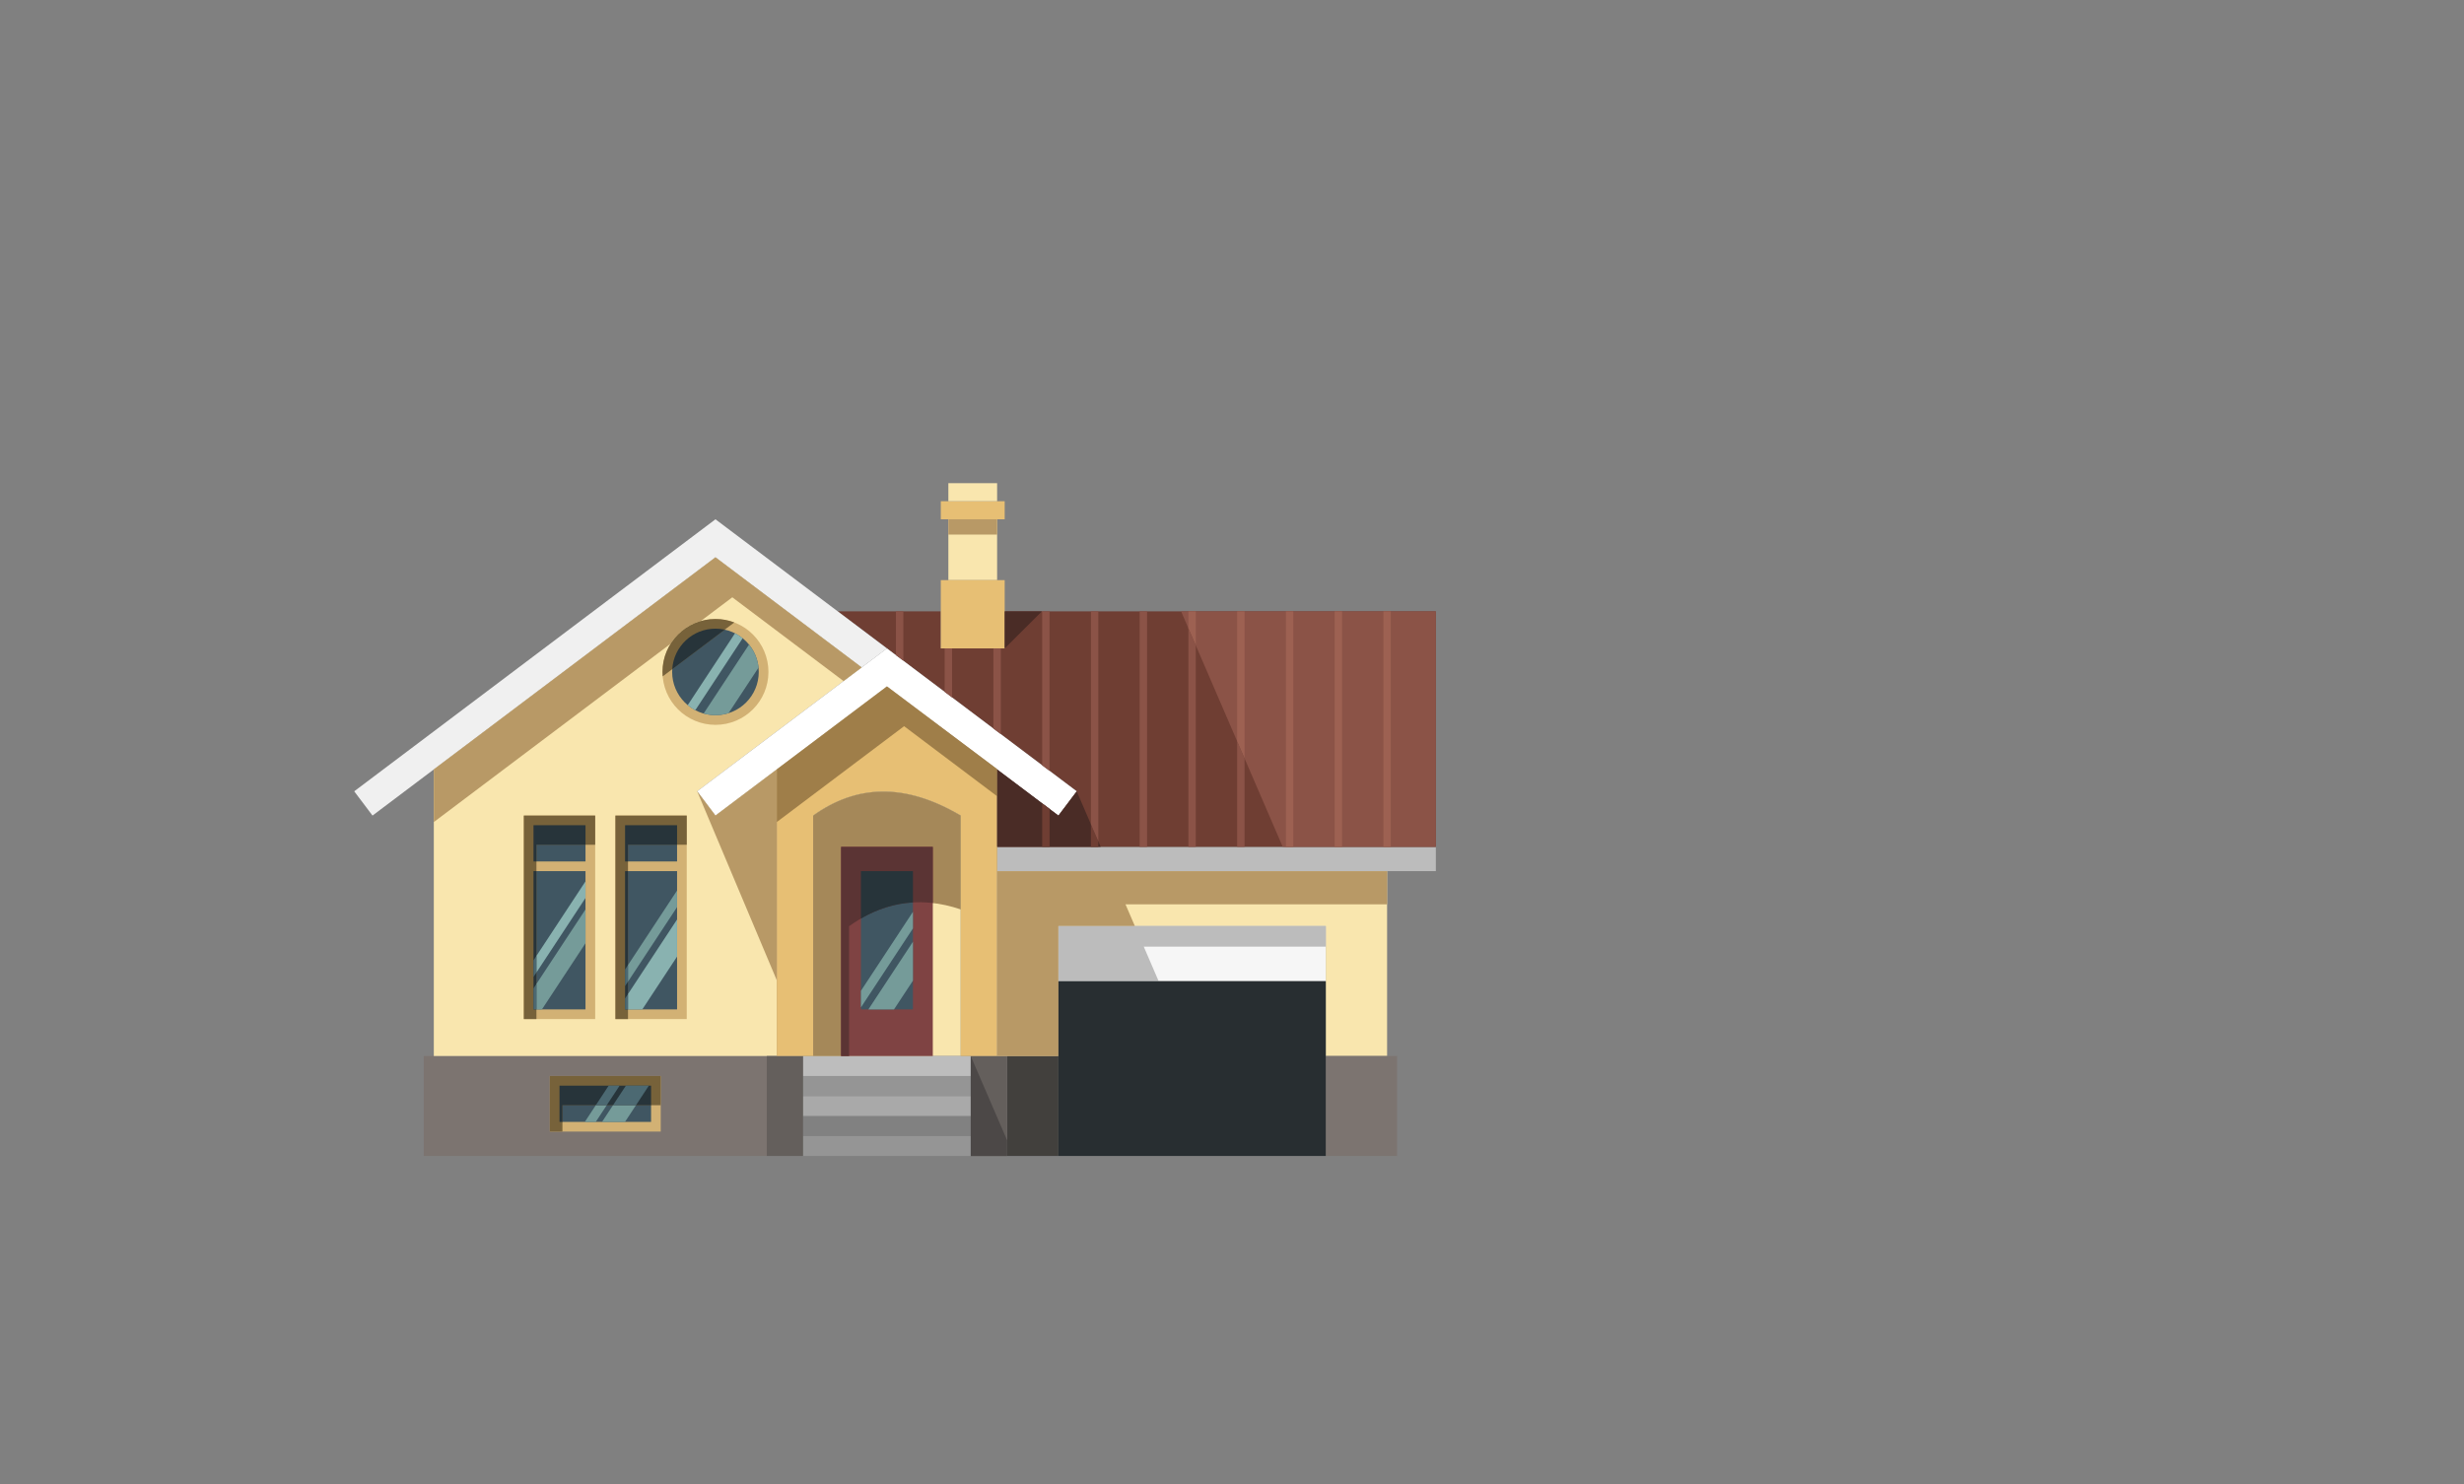 <?xml version="1.0" encoding="UTF-8" standalone="no"?>
<svg width="780px" height="470px" viewBox="0 0 780 470" version="1.1" xmlns="http://www.w3.org/2000/svg" xmlns:xlink="http://www.w3.org/1999/xlink" xmlns:sketch="http://www.bohemiancoding.com/sketch/ns">
    <rect x="0" y="0" width="780" height="470" fill="#808080" stroke="none"/>
    <!-- Generator: Sketch 3.4.2 (15855) - http://www.bohemiancoding.com/sketch -->
    <title>Artboard 1</title>
    <desc>Created with Sketch.</desc>
    <defs></defs>
    <g id="Page-1" stroke="none" stroke-width="1" fill="none" fill-rule="evenodd" sketch:type="MSPage">
        <g id="Artboard-1" sketch:type="MSArtboardGroup">
            <g id="Page-1" sketch:type="MSLayerGroup" transform="translate(29, 73)">
                <g id="Huisje" transform="translate(83, 79)" sketch:type="MSShapeGroup">
                    <path d="M22.159,182.359 L130.725,182.359 L130.725,214.01 L22.159,214.01 L22.159,182.359 Z" id="Fill-116" fill="#7C7470"></path>
                    <path d="M62.053,188.688 L97.164,188.688 L97.164,206.284 L62.053,206.284 L62.053,188.688 Z" id="Fill-118" fill="#D2B174"></path>
                    <path d="M145.409,182.359 L192.13,182.359 L192.13,106.226 C174.372,95.728 159.011,96.486 145.409,106.226 L145.409,182.359 Z M25.326,91.612 L114.486,24.463 L160.775,59.324 L108.696,98.546 L114.486,106.226 L133.893,91.612 L133.893,182.359 L25.326,182.359 L25.326,91.612 Z" id="Fill-119" fill="#F9E6AE"></path>
                    <path d="M114.485,43.985 C123.747,43.985 131.256,51.49 131.256,60.746 C131.256,70.001 123.747,77.505 114.485,77.505 C105.223,77.505 97.717,70.001 97.717,60.746 C97.717,51.49 105.223,43.985 114.485,43.985" id="Fill-120" fill="#D2B174"></path>
                    <path d="M327.094,123.822 L327.094,182.359 L307.687,182.359 L307.687,141.218 L223.051,141.218 L223.051,182.359 L203.646,182.359 L203.646,123.822 L327.094,123.822 Z" id="Fill-121" fill="#F9E6AE"></path>
                    <path d="M206.813,182.359 L223.051,182.359 L223.051,214.01 L206.813,214.01 L206.813,182.359 Z" id="Fill-122" fill="#42403D"></path>
                    <path d="M203.645,116.142 L342.523,116.142 L342.523,123.823 L203.645,123.823 L203.645,116.142 Z" id="Fill-123" fill="#BCBCBC"></path>
                    <path d="M153.182,41.564 L185.819,41.564 L185.819,53.302 L206.042,53.302 L206.042,41.564 L342.525,41.564 L342.525,116.141 L203.644,116.141 L203.644,91.612 L223.051,106.226 L228.843,98.545 L153.182,41.564 Z" id="Fill-124" fill="#6F3E33"></path>
                    <path d="M195.295,182.359 L206.811,182.359 L206.811,214.01 L195.295,214.01 L195.295,182.359 Z" id="Fill-125" fill="#645F5C"></path>
                    <path d="M130.725,182.359 L142.242,182.359 L142.242,214.01 L130.725,214.01 L130.725,182.359 Z" id="Fill-126" fill="#645F5C"></path>
                    <path d="M307.688,182.359 L330.261,182.359 L330.261,214.01 L307.688,214.01 L307.688,182.359 Z" id="Fill-127" fill="#7C7470"></path>
                    <path d="M142.242,214.008 L195.295,214.008 L195.295,207.679 L142.242,207.679 L142.242,214.008 Z" id="Fill-128" fill="#959595"></path>
                    <path d="M142.242,207.679 L195.295,207.679 L195.295,201.348 L142.242,201.348 L142.242,207.679 Z" id="Fill-129" fill="#818181"></path>
                    <path d="M142.242,201.348 L195.295,201.348 L195.295,195.019 L142.242,195.019 L142.242,201.348 Z" id="Fill-130" fill="#A9A9A9"></path>
                    <path d="M142.242,195.019 L195.295,195.019 L195.295,188.688 L142.242,188.688 L142.242,195.019 Z" id="Fill-131" fill="#959595"></path>
                    <path d="M168.769,53.303 L114.486,12.42 L0.129,98.546 L5.921,106.227 L114.486,24.461 L160.774,59.325 L168.769,53.303 Z" id="Fill-132" fill="#F0F0F0"></path>
                    <path d="M188.214,12.42 L203.645,12.42 L203.645,31.685 L188.214,31.685 L188.214,12.42 Z" id="Fill-133" fill="#F9E6AE"></path>
                    <path d="M142.242,188.688 L195.295,188.688 L195.295,182.357 L142.242,182.357 L142.242,188.688 Z" id="Fill-134" fill="#BDBDBD"></path>
                    <path d="M114.485,47.046 C122.056,47.046 128.193,53.18 128.193,60.746 C128.193,68.311 122.056,74.444 114.485,74.444 C106.915,74.444 100.777,68.311 100.777,60.746 C100.777,53.18 106.915,47.046 114.485,47.046" id="Fill-135" fill="#405662"></path>
                    <path d="M185.819,6.701 L206.042,6.701 L206.042,12.42 L185.819,12.42 L185.819,6.701 Z" id="Fill-136" fill="#E7BF74"></path>
                    <path d="M188.214,0.983 L203.645,0.983 L203.645,6.701 L188.214,6.701 L188.214,0.983 Z" id="Fill-137" fill="#F9E6AE"></path>
                    <path d="M185.819,31.685 L206.042,31.685 L206.042,53.303 L185.819,53.303 L185.819,31.685 Z" id="Fill-138" fill="#E7BF74"></path>
                    <path d="M82.808,170.663 L105.396,170.663 L105.396,106.227 L82.808,106.227 L82.808,170.663 Z" id="Fill-139" fill="#D2B174"></path>
                    <path d="M65.115,191.749 L94.102,191.749 L94.102,203.223 L65.115,203.223 L65.115,191.749 Z" id="Fill-140" fill="#405662"></path>
                    <path d="M53.822,170.663 L76.409,170.663 L76.409,106.227 L53.822,106.227 L53.822,170.663 Z" id="Fill-141" fill="#D2B174"></path>
                    <path d="M223.051,141.219 L307.688,141.219 L307.688,158.676 L223.051,158.676 L223.051,141.219 Z" id="Fill-142" fill="#F6F6F6"></path>
                    <path d="M145.409,182.359 L192.13,182.359 L192.13,106.226 C174.372,95.728 159.011,96.486 145.409,106.226 L145.409,182.359 Z M133.893,91.612 L168.769,65.343 L203.646,91.612 L203.646,182.359 L133.893,182.359 L133.893,91.612 Z" id="Fill-143" fill="#E7BF74"></path>
                    <path d="M228.842,98.546 L168.769,53.302 L108.696,98.546 L114.486,106.227 L168.769,65.344 L223.05,106.227 L228.842,98.546 Z" id="Fill-144" fill="#FFFFFF"></path>
                    <path d="M25.326,91.611 L114.486,24.462 L160.775,59.323 L155.036,63.644 L119.817,37.12 L109.832,44.64 C105.835,45.791 102.451,48.39 100.284,51.831 L25.326,108.285 L25.326,91.611 Z" id="Fill-145" fill="#B89966"></path>
                    <path d="M133.892,91.611 L168.768,65.345 L203.645,91.499 L203.645,100.106 L174.199,77.928 L133.892,108.285 L133.892,91.611 Z" id="Fill-146" fill="#9F7E49"></path>
                    <path d="M145.409,182.359 L156.786,182.359 L156.786,141.26 C167.396,133.662 179.076,131.53 192.13,135.942 L192.13,106.226 C174.372,95.728 159.011,96.486 145.409,106.226 L145.409,182.359 Z" id="Fill-147" fill="#A58859"></path>
                    <path d="M327.094,123.822 L327.094,134.339 L244.286,134.339 L247.255,141.218 L223.051,141.218 L223.051,182.359 L203.646,182.359 L203.646,123.822 L327.094,123.822 Z" id="Fill-148" fill="#B89966"></path>
                    <path d="M223.051,141.218 L307.688,141.218 L307.688,147.722 L250.062,147.722 L254.786,158.675 L223.051,158.675 L223.051,141.218 Z" id="Fill-149" fill="#BCBCBC"></path>
                    <path d="M236.434,116.142 L203.646,116.142 L203.646,91.611 L223.05,106.227 L228.843,98.546 L236.434,116.142 Z" id="Fill-150" fill="#4A2C26"></path>
                    <path d="M217.906,116.142 L217.906,102.377 L220.248,104.115 L220.248,116.142 L217.906,116.142 Z M233.336,116.142 L233.336,108.964 L235.678,114.389 L235.678,116.142 L233.336,116.142 Z" id="Fill-151" fill="#6F3E33"></path>
                    <path d="M114.485,43.985 C116.588,43.985 118.599,44.374 120.454,45.08 L97.777,62.158 C97.738,61.693 97.717,61.222 97.717,60.746 C97.717,51.49 105.223,43.985 114.485,43.985" id="Fill-152" fill="#77623A"></path>
                    <path d="M114.485,47.046 C115.493,47.046 116.476,47.156 117.423,47.362 L100.807,59.876 C101.255,52.715 107.208,47.046 114.485,47.046" id="Fill-153" fill="#27343A"></path>
                    <path d="M56.884,109.288 L73.347,109.288 L73.347,120.762 L56.884,120.762 L56.884,109.288 Z M56.884,123.823 L73.347,123.823 L73.347,167.602 L56.884,167.602 L56.884,123.823 Z" id="Fill-154" fill="#405662"></path>
                    <path d="M62.053,206.284 L66.042,206.284 L66.042,197.937 L97.165,197.937 L97.165,188.689 L62.053,188.689 L62.053,206.284 Z" id="Fill-155" fill="#77623A"></path>
                    <path d="M65.115,191.749 L94.102,191.749 L94.102,197.937 L66.044,197.937 L66.044,203.224 L65.115,203.224 L65.115,191.749 Z" id="Fill-156" fill="#27343A"></path>
                    <path d="M206.042,53.303 L206.042,41.565 L217.833,41.565 L206.042,53.303 Z" id="Fill-157" fill="#4A2C26"></path>
                    <path d="M188.214,12.42 L203.645,12.42 L203.645,17.26 L188.214,17.26 L188.214,12.42 Z" id="Fill-158" fill="#B89966"></path>
                    <path d="M195.295,182.359 L206.811,209.051 L206.811,214.01 L195.295,214.01 L195.295,182.359 Z" id="Fill-159" fill="#4C4847"></path>
                    <path d="M76.587,203.224 L80.067,197.937 L76.607,197.937 L73.127,203.224 L76.587,203.224 Z M85.844,203.224 L89.324,197.937 L82.055,197.937 L78.573,203.224 L85.844,203.224 Z" id="Fill-160" fill="#759B99"></path>
                    <path d="M108.102,72.871 L123.098,50.088 L123.062,50.061 L123.06,50.059 C122.99,50.001 122.919,49.945 122.846,49.889 L122.78,49.839 C122.715,49.791 122.653,49.743 122.587,49.695 L122.518,49.644 C122.456,49.598 122.393,49.554 122.331,49.511 C122.3,49.49 122.269,49.467 122.237,49.446 C122.181,49.407 122.125,49.369 122.067,49.332 C122.03,49.307 121.992,49.282 121.957,49.259 C121.903,49.224 121.849,49.189 121.795,49.156 C121.751,49.129 121.708,49.1 121.664,49.073 C121.616,49.043 121.571,49.016 121.523,48.987 C121.473,48.958 121.425,48.929 121.375,48.9 C121.332,48.875 121.288,48.85 121.244,48.825 C121.19,48.794 121.136,48.765 121.084,48.736 C121.043,48.711 120.999,48.688 120.958,48.668 C120.9,48.636 120.841,48.605 120.783,48.574 C120.746,48.556 120.708,48.537 120.673,48.518 L120.673,48.518 L105.702,71.261 L105.702,71.261 C105.746,71.299 105.791,71.334 105.835,71.371 C105.874,71.405 105.914,71.436 105.953,71.467 C106.001,71.506 106.051,71.544 106.099,71.581 C106.134,71.608 106.169,71.635 106.205,71.662 C106.259,71.704 106.313,71.743 106.367,71.782 C106.4,71.807 106.433,71.832 106.467,71.855 C106.525,71.899 106.585,71.94 106.643,71.982 C106.67,72.001 106.699,72.019 106.726,72.038 C106.793,72.084 106.857,72.129 106.926,72.173 L106.988,72.214 C107.059,72.26 107.127,72.306 107.198,72.349 L107.237,72.372 L107.248,72.38 C107.333,72.432 107.418,72.484 107.505,72.536 L107.507,72.538 L107.547,72.561 C107.624,72.607 107.703,72.653 107.784,72.696 L107.823,72.719 C107.913,72.769 108.002,72.819 108.093,72.866 L108.102,72.871 Z" id="Fill-161" fill="#89B2B0"></path>
                    <path d="M118.628,73.808 L128.125,59.378 C127.853,56.629 126.766,54.119 125.11,52.09 L110.737,73.926 C111.928,74.264 113.187,74.445 114.485,74.445 C115.929,74.445 117.321,74.221 118.628,73.808" id="Fill-162" fill="#759B99"></path>
                    <path d="M154.25,116.142 L183.288,116.142 L183.288,182.359 L154.25,182.359 L154.25,116.142 Z" id="Fill-163" fill="#7F4343"></path>
                    <path d="M160.537,123.823 L177,123.823 L177,167.602 L160.537,167.602 L160.537,123.823 Z" id="Fill-164" fill="#405662"></path>
                    <path d="M154.25,116.142 L183.288,116.142 L183.288,133.918 C173.729,132.812 164.941,135.42 156.786,141.261 L156.786,182.359 L154.25,182.359 L154.25,116.142 Z" id="Fill-165" fill="#5B3434"></path>
                    <path d="M160.538,123.822 L177,123.822 L177,133.726 C171.235,134.057 165.759,135.799 160.538,138.83 L160.538,123.822 Z" id="Fill-166" fill="#27343A"></path>
                    <path d="M85.87,109.288 L102.333,109.288 L102.333,120.762 L85.87,120.762 L85.87,109.288 Z M85.87,123.823 L102.333,123.823 L102.333,167.602 L85.87,167.602 L85.87,123.823 Z" id="Fill-167" fill="#405662"></path>
                    <path d="M82.809,170.663 L86.8,170.663 L86.798,115.473 L105.396,115.473 L105.396,106.227 L82.809,106.227 L82.809,170.663 Z" id="Fill-168" fill="#77623A"></path>
                    <path d="M85.871,109.287 L102.334,109.287 L102.334,115.473 L86.798,115.473 L86.798,120.761 L85.871,120.761 L85.871,109.287 Z M85.871,123.822 L86.798,123.822 L86.798,167.602 L85.871,167.602 L85.871,123.822 Z" id="Fill-169" fill="#27343A"></path>
                    <path d="M53.822,170.663 L57.813,170.663 L57.813,115.473 L76.409,115.473 L76.409,106.227 L53.822,106.227 L53.822,170.663 Z" id="Fill-170" fill="#77623A"></path>
                    <path d="M56.884,109.287 L73.347,109.287 L73.347,115.473 L57.813,115.473 L57.813,120.761 L56.884,120.761 L56.884,109.287 Z M56.884,123.822 L57.813,123.822 L57.813,167.602 L56.884,167.602 L56.884,123.822 Z" id="Fill-171" fill="#27343A"></path>
                    <path d="M57.812,155.914 L73.346,132.315 L73.346,127.058 L57.812,150.658 L57.812,155.914 Z" id="Fill-172" fill="#89B2B0"></path>
                    <path d="M59.553,167.602 L73.346,146.647 L73.346,135.941 L57.812,159.541 L57.812,167.602 L59.553,167.602 Z" id="Fill-173" fill="#759B99"></path>
                    <path d="M86.799,158.81 L102.333,135.209 L102.333,129.956 L86.799,153.555 L86.799,158.81 Z" id="Fill-174" fill="#759B99"></path>
                    <path d="M91.328,167.602 L102.333,150.883 L102.333,139.134 L86.799,162.735 L86.799,167.602 L91.328,167.602 Z" id="Fill-175" fill="#89B2B0"></path>
                    <path d="M160.538,166.969 L177,141.961 L177,136.705 L160.538,161.714 L160.538,166.969 Z" id="Fill-176" fill="#759B99"></path>
                    <path d="M171.004,167.602 L177,158.495 L177,146.175 L162.895,167.602 L171.004,167.602 Z" id="Fill-177" fill="#759B99"></path>
                    <path d="M80.067,197.937 L84.139,191.749 L80.68,191.749 L76.608,197.937 L80.067,197.937 Z M89.323,197.937 L93.397,191.749 L86.128,191.749 L82.053,197.937 L89.323,197.937 Z" id="Fill-178" fill="#4C6972"></path>
                    <path d="M85.871,160.22 L86.798,158.81 L86.798,153.554 L85.871,154.964 L85.871,160.22 Z M86.798,162.734 L85.871,164.144 L85.871,167.602 L86.798,167.602 L86.798,162.734 Z" id="Fill-179" fill="#4C6972"></path>
                    <path d="M56.884,157.323 L57.813,155.913 L57.813,150.657 L56.884,152.067 L56.884,157.323 Z M57.813,159.54 L56.884,160.95 L56.884,167.601 L57.813,167.601 L57.813,159.54 Z" id="Fill-180" fill="#4C6972"></path>
                    <path d="M261.883,41.564 L342.525,41.564 L342.525,116.141 L294.063,116.141 L261.883,41.564 Z" id="Fill-181" fill="#8B5347"></path>
                    <path d="M310.493,41.565 L312.834,41.565 L312.834,116.142 L310.493,116.142 L310.493,41.565 Z M295.06,41.565 L297.402,41.565 L297.402,116.142 L295.06,116.142 L295.06,41.565 Z M279.63,82.695 L279.63,41.565 L281.972,41.565 L281.972,88.118 L279.63,82.695 Z M264.2,46.93 L264.2,41.565 L266.539,41.565 L266.539,52.356 L264.2,46.93 Z M325.923,41.565 L328.262,41.565 L328.262,116.142 L325.923,116.142 L325.923,41.565 Z" id="Fill-182" fill="#9D6152"></path>
                    <path d="M279.63,116.142 L279.63,82.695 L281.971,88.118 L281.971,116.142 L279.63,116.142 Z M264.2,116.142 L264.2,46.93 L266.539,52.356 L266.539,116.142 L264.2,116.142 Z M248.767,41.565 L251.109,41.565 L251.109,116.142 L248.767,116.142 L248.767,41.565 Z M233.337,108.964 L233.337,41.565 L235.679,41.565 L235.679,114.389 L233.337,108.964 Z M217.907,90.348 L217.907,41.565 L220.246,41.565 L220.246,92.059 L217.907,90.348 Z M202.475,78.689 L202.475,53.303 L204.816,53.303 L204.816,80.431 L202.475,78.689 Z M187.044,67.068 L187.044,53.303 L189.386,53.303 L189.386,68.82 L187.044,67.068 Z M171.614,55.446 L171.614,41.565 L173.954,41.565 L173.954,57.186 L171.614,55.446 Z" id="Fill-183" fill="#8B5347"></path>
                    <path d="M223.051,158.674 L307.688,158.674 L307.688,214.008 L223.051,214.008 L223.051,158.674 Z" id="Fill-184" fill="#282E31"></path>
                    <path d="M108.695,98.546 L114.485,106.227 L133.892,91.611 L133.892,158.366 L108.695,98.546 Z" id="Fill-212" fill="#B89966"></path>
                </g>
            </g>
        </g>
    </g>
</svg>